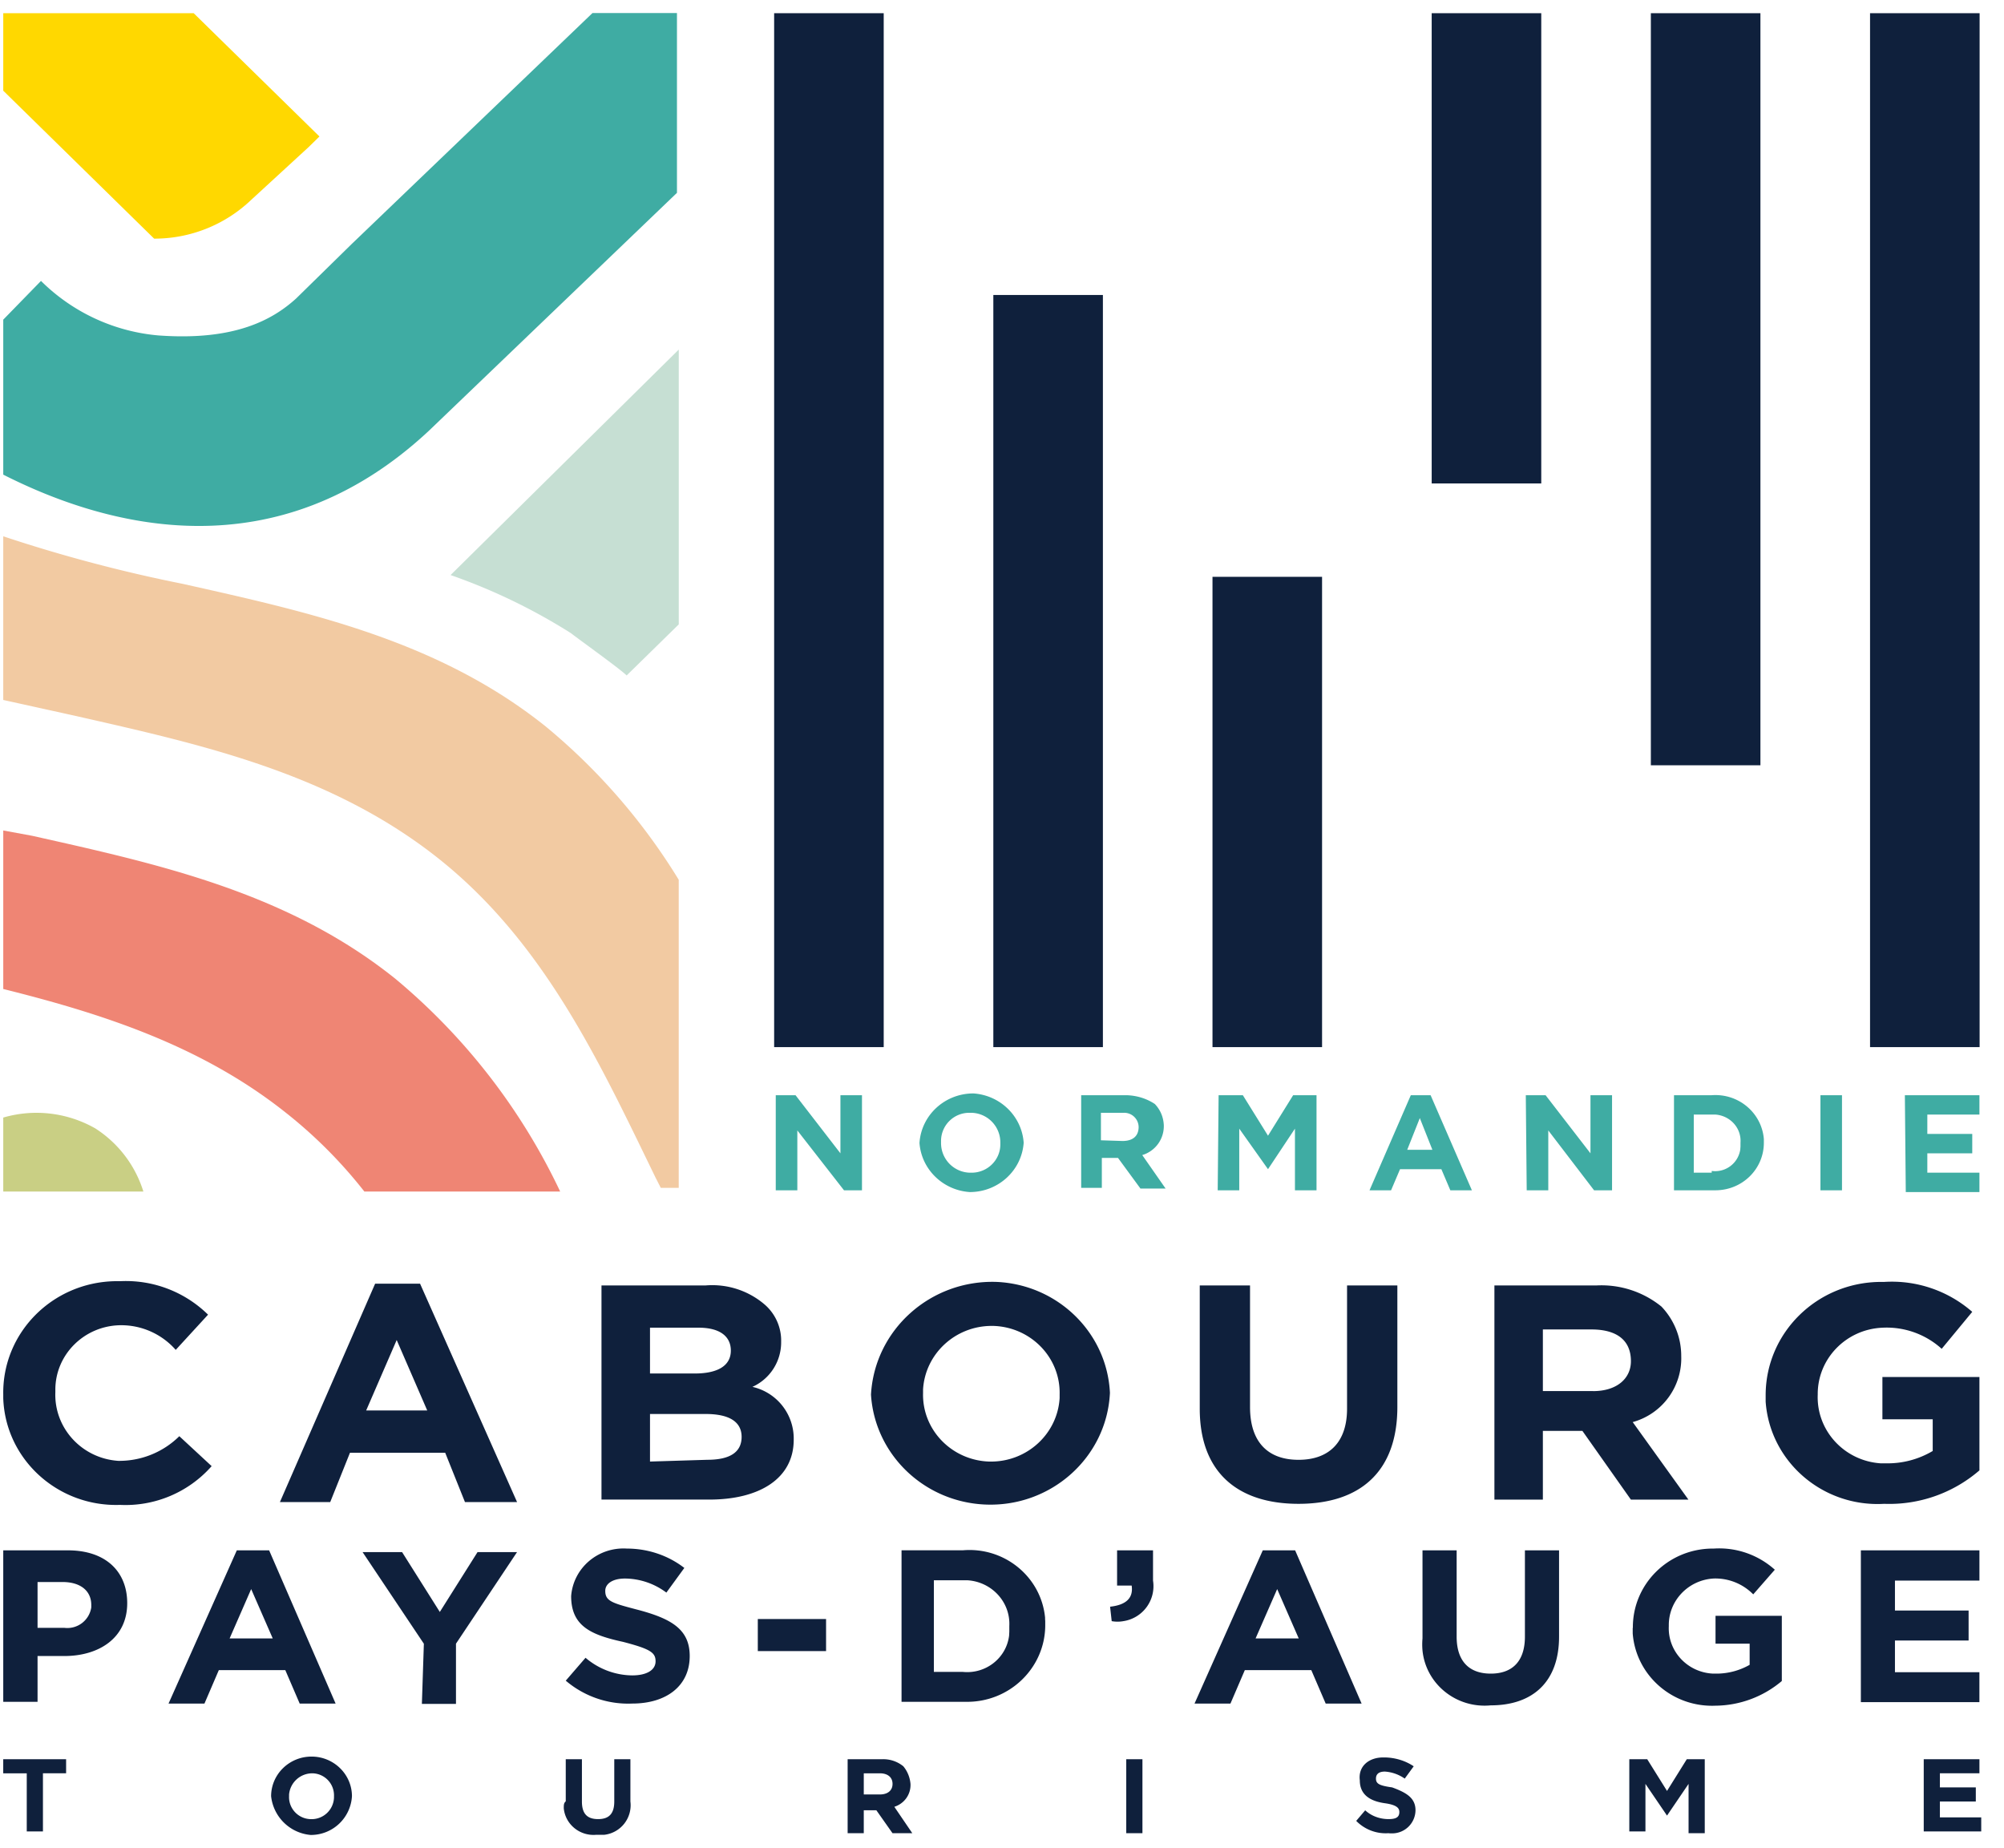 <svg width="77" height="71" fill="none" xmlns="http://www.w3.org/2000/svg"><g clip-path="url(#a)"><path d="M17.313 22.092a22.508 22.508 0 0 1 4.625 2.233c.345.27 1.864 1.353 2.14 1.624l2.002-1.962V13.43l-8.767 8.661Z" fill="#C6DFD3"/><path d="M20.971 27.911c-4.141-3.315-9.111-4.398-13.943-5.48a57.486 57.486 0 0 1-6.903-1.828v6.287l2.761.609c4.763 1.082 9.733 2.165 13.875 5.413 4.142 3.248 6.281 7.917 8.421 12.315l.207.406h.69V33.798a23.595 23.595 0 0 0-5.108-5.887Z" fill="#F2CAA2"/><path d="M15.173 37.587c-4.142-3.315-9.112-4.398-13.944-5.48l-1.104-.203v6.09c3.797.947 7.593 2.165 10.837 4.736A18.027 18.027 0 0 1 14 45.775h7.524a23.96 23.96 0 0 0-6.35-8.188Z" fill="#EF8574"/><path d="M6.13 12.89a7.3 7.3 0 0 1-4.555-2.098L.125 12.28v5.954c4.004 2.03 10.492 3.79 16.36-1.691l9.526-9.135V.5h-3.245l-9.25 8.871-2.14 2.098c-.897.812-2.346 1.624-5.246 1.42Z" fill="#3FACA3"/><path d="M5.923 9.168a5.385 5.385 0 0 0 3.728-1.489l2.209-2.03.414-.406L7.442.507H.125v2.977l5.798 5.684Z" fill="#FFD800"/><path d="M3.645 43.34a4.564 4.564 0 0 0-3.52-.407v2.842h5.384a4.438 4.438 0 0 0-1.864-2.436Z" fill="#C9CF84"/><path d="M50.799 22.16h-4.211v18.066h4.21V22.16Zm-8.422-10.827h-4.21v28.893h4.21V11.333ZM33.956.507h-4.211v39.72h4.21V.507Zm25.264 0h-4.21v18.066h4.21V.508Zm8.421 0h-4.21V29.4h4.21V.507Zm8.422 0h-4.21v39.72h4.21V.507Z" fill="#0F203C"/><path d="M29.807 42.074h.76l1.725 2.233v-2.233h.828v3.654h-.69l-1.794-2.301v2.3h-.829v-3.653ZM35.33 43.9c.075-1.068.98-1.894 2.07-1.894 1.036.068 1.864.88 1.933 1.895-.076 1.069-.98 1.894-2.07 1.894-1.036-.067-1.865-.88-1.934-1.894Zm3.106 0a1.137 1.137 0 0 0-1.105-1.15h-.069a1.083 1.083 0 0 0-1.104 1.056v.095a1.137 1.137 0 0 0 1.104 1.15h.07c.614 0 1.11-.494 1.104-1.096V43.9Zm3.106-1.826h1.726c.393.007.78.122 1.104.338.214.223.331.508.345.812a1.16 1.16 0 0 1-.828 1.15l.897 1.286h-.966l-.863-1.177h-.621v1.15h-.794v-3.56Zm1.588 1.759c.414 0 .62-.203.62-.541a.555.555 0 0 0-.579-.542h-.87v1.056l.829.027Zm3.693-1.759h.931l.967 1.556.966-1.556h.898v3.654h-.829v-2.369l-1.035 1.557-1.105-1.557v2.369h-.828l.035-3.654Zm7.386 0h.759l1.587 3.654h-.828l-.345-.812h-1.588l-.345.812h-.828l1.587-3.654Zm.828 2.097-.483-1.218-.484 1.218h.967Zm3.59-2.097h.759l1.725 2.233v-2.233h.829v3.654h-.69l-1.76-2.301v2.3h-.829l-.035-3.653Zm5.694 0h1.45c1.028-.075 1.919.676 2.002 1.685v.141c0 1.008-.822 1.82-1.85 1.827H64.32v-3.654Zm1.45 2.91a.976.976 0 0 0 1.097-.833c0-.04.007-.074.007-.115v-.135c.042-.562-.393-1.042-.966-1.083h-.829v2.233h.69v-.068Zm4.176-2.91h.828v3.654h-.828v-3.654Zm3.244 0h2.865v.744h-2.002v.744h1.726v.745h-1.726v.744h2.002v.744h-2.83l-.035-3.721Z" fill="#3FACA3"/><path d="M.125 53.577c-.041-2.362 1.87-4.304 4.28-4.358h.207a4.504 4.504 0 0 1 3.382 1.286l-1.242 1.353a2.788 2.788 0 0 0-2.14-.947c-1.388.027-2.5 1.143-2.485 2.503v.068c-.055 1.374 1.014 2.544 2.416 2.639h.069a3.282 3.282 0 0 0 2.278-.947l1.242 1.15a4.411 4.411 0 0 1-3.52 1.489c-2.396.08-4.404-1.753-4.487-4.094v-.142Zm14.289-4.263h1.726l3.727 8.39h-2.002l-.759-1.894h-3.659l-.759 1.895h-1.933l3.659-8.391Zm2.002 4.872-1.174-2.707-1.173 2.707h2.347Zm6.695-4.804h4.004a3.097 3.097 0 0 1 2.278.744c.407.358.635.88.621 1.42a1.875 1.875 0 0 1-1.104 1.733 2.035 2.035 0 0 1 1.587 2.03c0 1.489-1.311 2.3-3.244 2.3h-4.142v-8.227Zm3.59 3.383c.828 0 1.38-.27 1.38-.88 0-.541-.414-.88-1.242-.88h-1.864v1.76h1.726Zm.483 3.315c.828 0 1.311-.27 1.311-.88 0-.54-.414-.879-1.38-.879h-2.14v1.827l2.209-.068Zm6.282-2.503c.138-2.49 2.284-4.419 4.831-4.33 2.354.108 4.239 1.955 4.35 4.262-.118 2.484-2.272 4.405-4.805 4.29-2.347-.108-4.231-1.928-4.376-4.222Zm7.248 0c.04-1.421-1.105-2.599-2.554-2.64h-.07c-1.394.008-2.54 1.077-2.623 2.437v.135c-.041 1.421 1.105 2.599 2.554 2.64h.07c1.394-.008 2.54-1.077 2.623-2.437v-.135Zm5.384.541v-4.736h1.932v4.669c0 1.353.69 2.03 1.864 2.03 1.174 0 1.864-.677 1.864-1.963v-4.736h1.933v4.669c0 2.503-1.45 3.721-3.797 3.721-2.347 0-3.796-1.218-3.796-3.654Zm11.321-4.736h3.934a3.663 3.663 0 0 1 2.485.812c.49.514.76 1.19.76 1.894a2.54 2.54 0 0 1-1.864 2.544l2.14 2.978h-2.21l-1.863-2.64h-1.519v2.64H57.42v-8.228Zm3.796 4.06c.897 0 1.45-.474 1.45-1.15 0-.813-.553-1.219-1.519-1.219h-1.864v2.368h1.933Zm6.627.135c.013-2.389 1.98-4.317 4.417-4.33h.138a4.695 4.695 0 0 1 3.383 1.15l-1.174 1.42a3.149 3.149 0 0 0-2.278-.811c-1.4.06-2.498 1.197-2.485 2.571-.055 1.374 1.015 2.544 2.416 2.639h.207a3.392 3.392 0 0 0 1.795-.474v-1.218h-1.933V52.9h3.728v3.587a5.296 5.296 0 0 1-3.659 1.285c-2.36.136-4.39-1.617-4.555-3.924v-.271ZM.125 59.559H2.61c1.45 0 2.278.812 2.278 2.03 0 1.353-1.105 2.03-2.416 2.03H1.443v1.759H.125v-5.82Zm2.347 2.977a.93.93 0 0 0 1.035-.785v-.095c0-.541-.414-.88-1.104-.88h-.96v1.76h1.029Zm6.627-2.977h1.242l2.554 5.886h-1.38l-.553-1.285H8.408l-.552 1.285h-1.38l2.623-5.886Zm1.38 3.383-.828-1.895-.828 1.895h1.656Zm5.806.203-2.354-3.519h1.518l1.45 2.3 1.45-2.3h1.518l-2.347 3.519v2.314h-1.31l.076-2.314Zm5.453 1.421.76-.88c.496.426 1.131.67 1.794.677.552 0 .897-.203.897-.542 0-.338-.207-.473-1.242-.744-1.243-.27-2.002-.609-2.002-1.76.083-1.082 1.035-1.894 2.14-1.826.8 0 1.58.257 2.209.744l-.69.947a2.686 2.686 0 0 0-1.588-.54c-.483 0-.76.202-.76.473 0 .406.276.473 1.312.744 1.242.338 1.933.744 1.933 1.76 0 1.15-.898 1.826-2.21 1.826a3.695 3.695 0 0 1-2.553-.88Zm7.379-2.369h2.623v1.232h-2.623v-1.232Zm5.523-2.639h2.346c1.602-.142 3.017 1.015 3.169 2.585 0 .04 0 .081.006.122v.203c-.02 1.624-1.38 2.93-3.037 2.91H34.64v-5.82Zm2.346 4.67c.884.094 1.684-.528 1.788-1.401 0-.054.007-.109.007-.156v-.203c.048-.927-.684-1.712-1.63-1.76h-1.269v3.52h1.104Zm5.667-2.504c.622-.068.898-.338.829-.812h-.56v-1.353h1.381v1.163a1.359 1.359 0 0 1-1.139 1.557 1.253 1.253 0 0 1-.449 0l-.062-.555Zm5.867-2.165h1.243l2.554 5.886h-1.38l-.553-1.285H47.83l-.552 1.285h-1.38l2.622-5.886Zm1.381 3.383-.828-1.895-.829 1.895h1.657Zm4.756 0v-3.383h1.312v3.315c0 .947.483 1.421 1.311 1.421.829 0 1.312-.474 1.312-1.42v-3.316h1.312v3.315c0 1.76-1.036 2.64-2.624 2.64-1.318.128-2.492-.813-2.623-2.105a2.638 2.638 0 0 1 0-.467Zm8.083-.406c-.013-1.665 1.34-3.025 3.038-3.045h.069a3.197 3.197 0 0 1 2.347.812l-.829.947a2.042 2.042 0 0 0-1.518-.609c-.98.054-1.747.86-1.726 1.827-.048.96.711 1.78 1.698 1.827h.166a2.589 2.589 0 0 0 1.242-.338v-.812h-1.311v-1.07h2.547v2.504a4 4 0 0 1-2.554.948c-1.65.067-3.051-1.164-3.175-2.775v-.216h.006Zm8.767-2.977h4.549v1.163H72.81v1.15h2.83v1.151h-2.83v1.218h3.245v1.15H71.5V59.56h.007ZM1.03 68.125H.124v-.541H2.54v.54h-.89v2.234h-.622v-2.233Zm9.387.88c0-.84.697-1.523 1.553-1.523s1.553.684 1.553 1.523a1.58 1.58 0 0 1-1.587 1.488 1.676 1.676 0 0 1-1.519-1.488Zm2.416 0a.846.846 0 0 0-.815-.88h-.013a.895.895 0 0 0-.898.812v.068c-.02.46.338.859.815.88h.014a.86.86 0 0 0 .897-.826v-.054Zm8.905.202v-1.623h.621v1.623c0 .474.207.677.621.677.415 0 .622-.203.622-.677v-1.623h.62v1.623a1.143 1.143 0 0 1-1.007 1.28h-.311c-.628.053-1.18-.4-1.242-1.016 0-.135 0-.203.076-.27v.007Zm10.83-1.623h1.312a1.22 1.22 0 0 1 .828.27c.159.19.255.427.276.677.02.4-.235.758-.621.88l.69 1.014h-.76l-.62-.88h-.484v.88h-.62v-2.841Zm1.243 1.353c.276 0 .483-.135.483-.406 0-.27-.207-.406-.483-.406h-.622v.812h.622Zm9.463-1.353h.622v2.841h-.622v-2.841Zm8.836 2.368.345-.406c.242.223.566.338.898.338.276 0 .414-.067.414-.27 0-.136-.07-.271-.552-.339-.484-.068-.967-.27-.967-.88-.069-.54.345-.88.898-.88h.069c.393.008.78.123 1.104.34l-.345.473a1.51 1.51 0 0 0-.76-.27c-.276 0-.345.134-.345.27 0 .203.139.27.622.338.552.203.897.406.897.88a.898.898 0 0 1-.918.886c-.041 0-.083 0-.117-.007a1.582 1.582 0 0 1-1.243-.473Zm10.492-2.368h.69l.76 1.218.76-1.219h.69v2.842h-.622v-1.894l-.828 1.218-.829-1.218v1.827h-.62v-2.775Zm11.252 0h2.202v.54h-1.519v.542h1.38v.541h-1.38v.61h1.588v.54h-2.209v-2.773h-.062Z" fill="#0F203C"/></g><defs><clipPath id="a"><path fill="#fff" transform="translate(.125 .5)" d="M0 0h76v70H0z"/></clipPath></defs></svg>